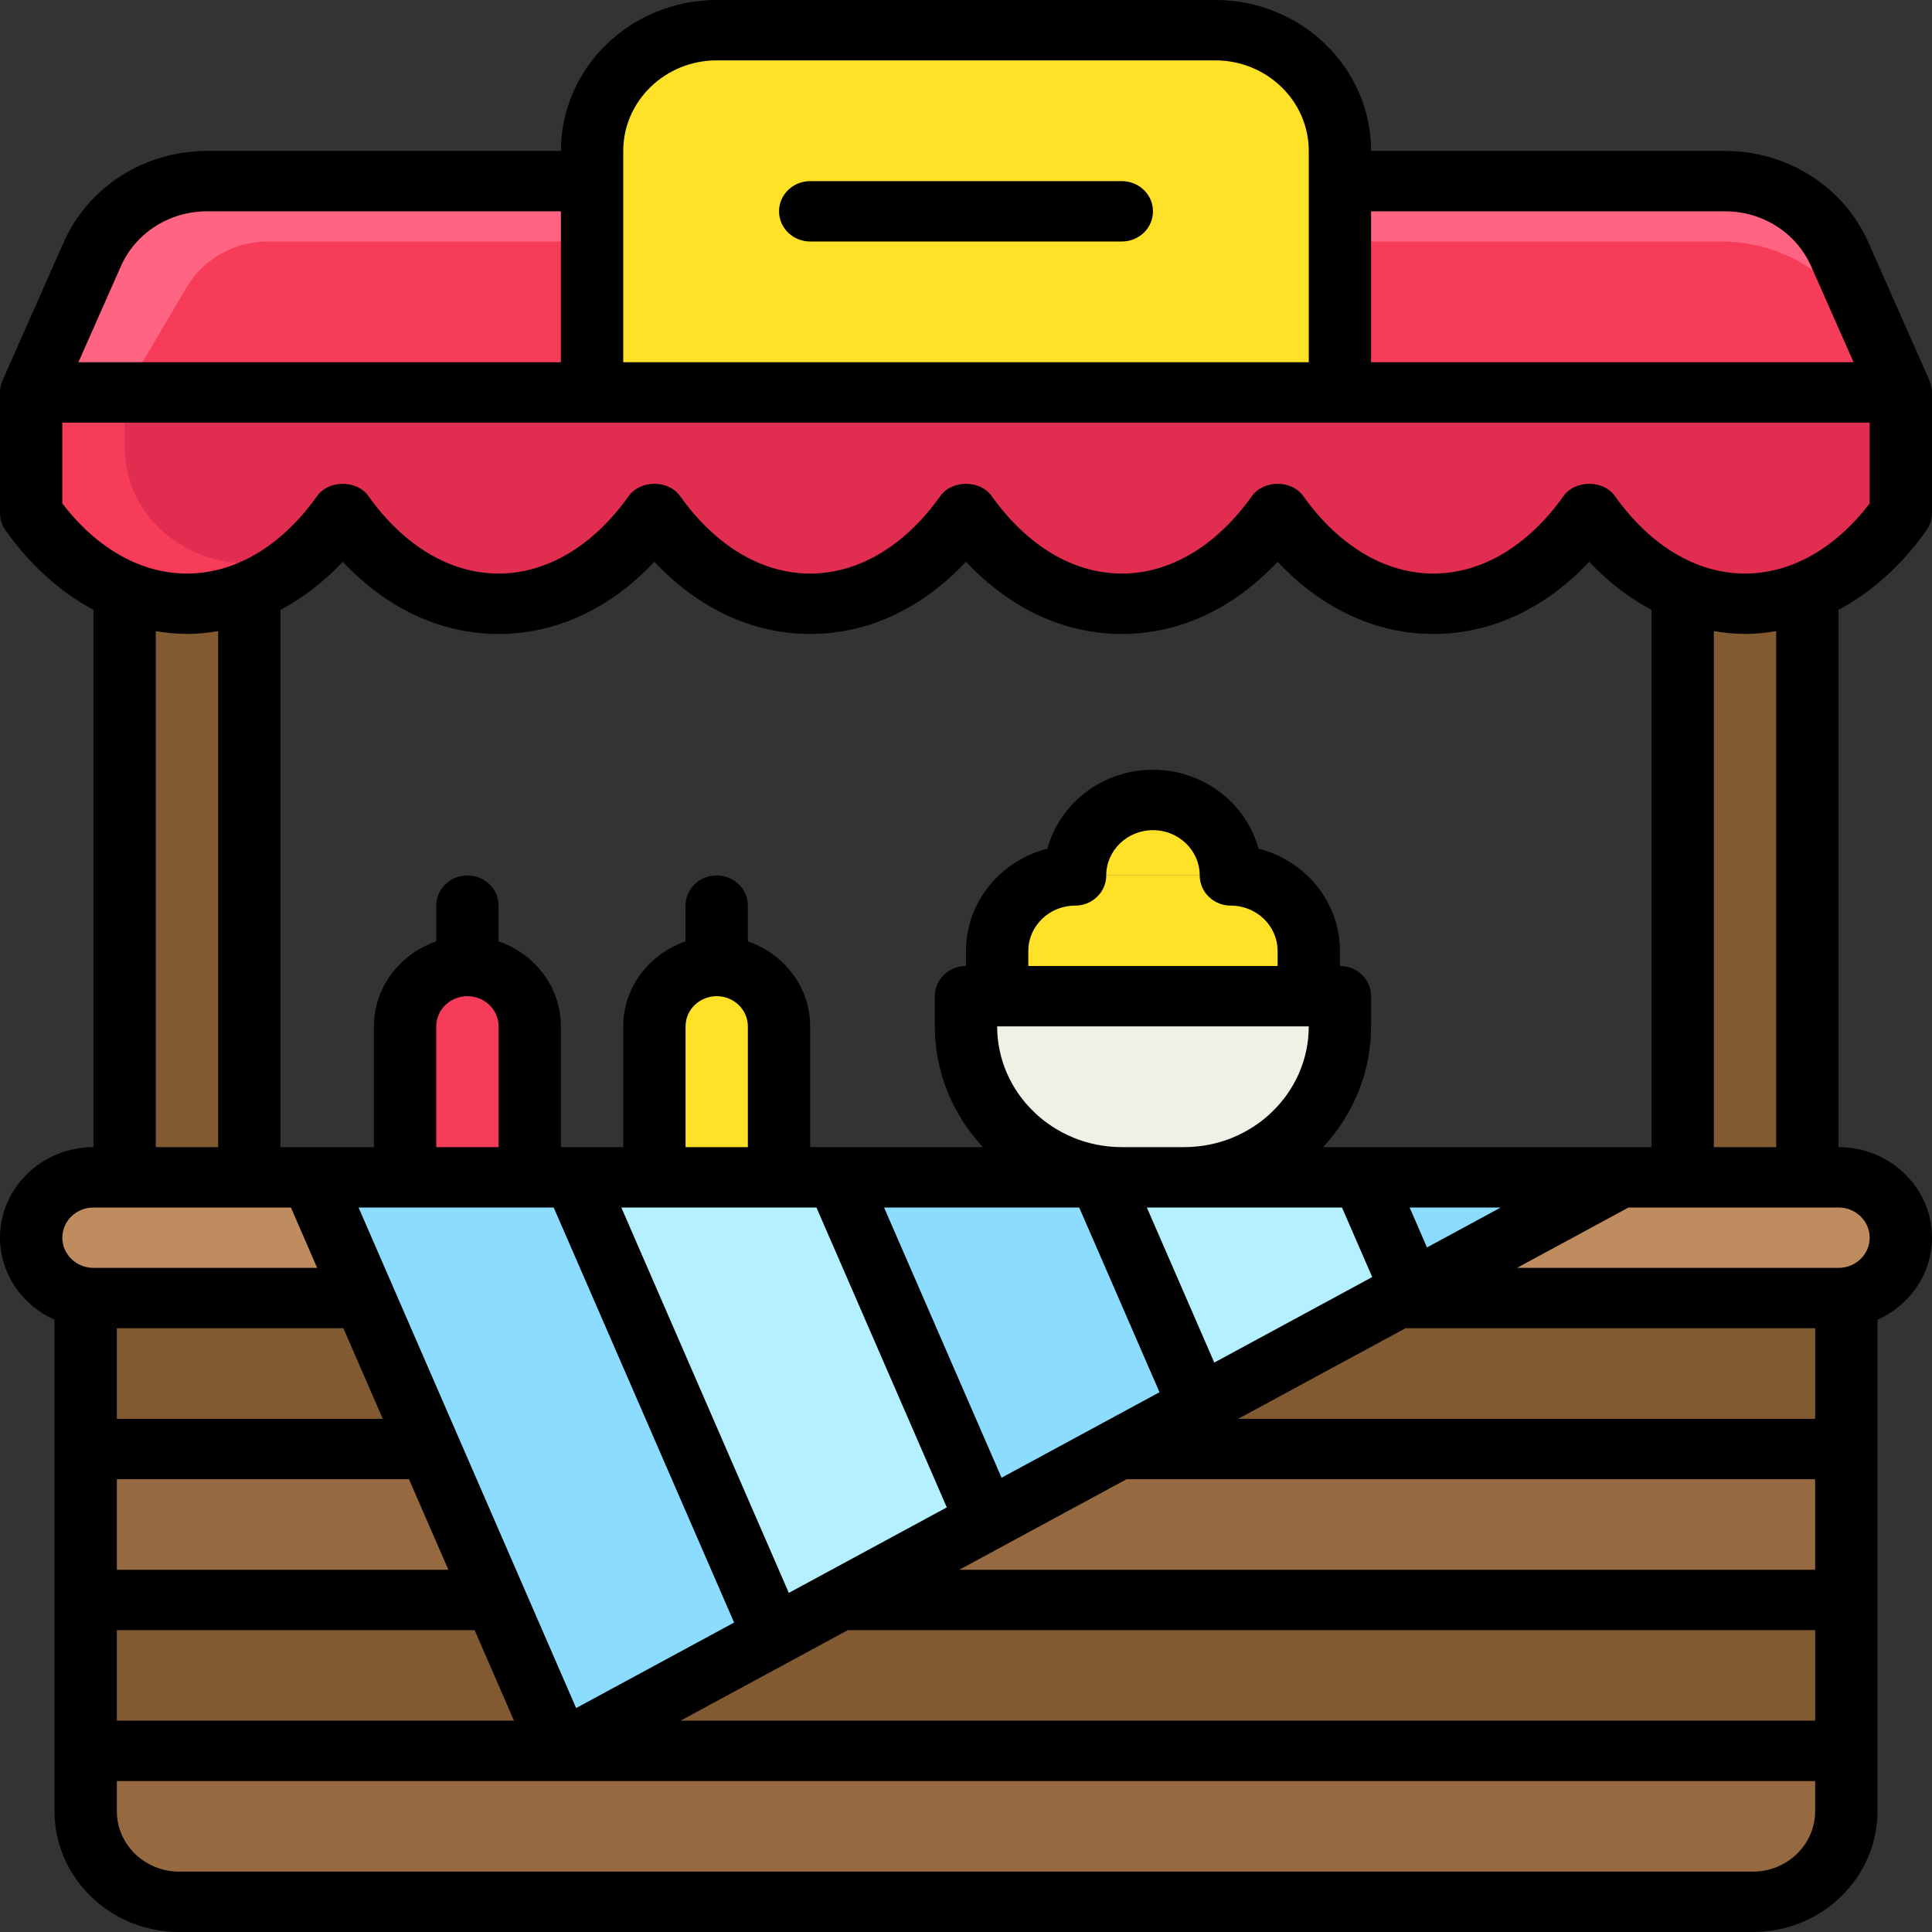<svg width="77" height="77" viewBox="0 0 77 77" fill="none" xmlns="http://www.w3.org/2000/svg">
<rect x="0" y="0" width="77" height="77" fill="#333333" stroke="none"/>
<path d="M4.967 15.641H9.935V46.922H4.967V15.641Z" fill="#825A32"/>
<path d="M72.031 46.922H67.064V15.641H72.031V46.922Z" fill="#825A32"/>
<path d="M3.415 51.734H73.584V72.188C73.584 74.18 71.915 75.797 69.859 75.797H7.141C5.084 75.797 3.415 74.18 3.415 72.188V51.734Z" fill="#966941"/>
<path d="M3.415 63.766H73.584V69.781H3.415V63.766Z" fill="#825A32"/>
<path d="M3.415 51.734H73.584V57.75H3.415V51.734Z" fill="#825A32"/>
<path d="M8.243 7.219H68.755C70.742 7.219 72.538 8.367 73.322 10.135L75.757 15.641H1.241L3.677 10.135C4.459 8.365 6.255 7.219 8.243 7.219Z" fill="#FF6482"/>
<path d="M7.442 11.444L4.967 15.641H75.757L73.996 12.656C72.891 10.781 70.833 9.625 68.605 9.625H10.677C9.34 9.625 8.105 10.319 7.442 11.444Z" fill="#F73C5A"/>
<path d="M73.273 46.922H3.725C2.353 46.922 1.241 47.999 1.241 49.328C1.241 50.657 2.353 51.734 3.725 51.734H73.273C74.645 51.734 75.757 50.657 75.757 49.328C75.757 47.999 74.645 46.922 73.273 46.922Z" fill="#BE8C5F"/>
<path d="M18.628 38.5C20 38.5 21.112 39.578 21.112 40.906V46.922H16.145V40.906C16.145 39.578 17.257 38.5 18.628 38.5Z" fill="#F73C5A"/>
<path d="M28.564 38.5C29.935 38.5 31.048 39.578 31.048 40.906V46.922H26.08V40.906C26.08 39.578 27.193 38.5 28.564 38.5Z" fill="#FFE128"/>
<path d="M75.757 20.453C72.328 25.266 66.767 25.266 63.338 20.453C59.909 25.266 54.348 25.266 50.919 20.453C47.49 25.266 41.928 25.266 38.499 20.453C35.07 25.266 29.509 25.266 26.08 20.453C22.651 25.266 17.09 25.266 13.661 20.453C10.232 25.266 4.67 25.266 1.241 20.453V15.641H75.757V20.453Z" fill="#F73C5A"/>
<path d="M4.967 15.641V17.771C4.967 22.231 10.934 24.195 13.59 20.552C13.613 20.519 13.637 20.487 13.66 20.453C17.089 25.266 22.651 25.266 26.08 20.453C29.509 25.266 35.07 25.266 38.499 20.453C41.928 25.266 47.489 25.266 50.918 20.453C54.347 25.266 59.909 25.266 63.338 20.453C66.767 25.266 72.328 25.266 75.757 20.453V15.641H4.967Z" fill="#E12D50"/>
<path d="M28.563 1.203H48.434C51.177 1.203 53.402 3.359 53.402 6.016V15.641H23.596V6.016C23.596 3.359 25.821 1.203 28.563 1.203Z" fill="#FFE128"/>
<path d="M38.499 39.703H53.402V40.906C53.402 44.227 50.62 46.922 47.193 46.922H44.709C41.281 46.922 38.499 44.227 38.499 40.906V39.703Z" fill="#F0F0E6"/>
<path d="M42.846 34.891C41.131 34.891 39.741 36.237 39.741 37.898V39.703H52.161V37.898C52.161 36.237 50.771 34.891 49.056 34.891" fill="#FFE128"/>
<path d="M49.055 34.891C49.055 33.229 47.666 31.883 45.95 31.883C44.235 31.883 42.846 33.229 42.846 34.891" fill="#FFE128"/>
<path d="M12.419 46.922H64.58L22.354 69.781L12.419 46.922Z" fill="#8CDCFF"/>
<path d="M22.892 46.922L30.831 65.191L39.31 60.601L33.364 46.922H22.892Z" fill="#B4F0FF"/>
<path d="M54.309 46.922H43.837L47.788 56.013L56.266 51.423L54.309 46.922Z" fill="#B4F0FF"/>
<path d="M76.78 21.137C76.923 20.936 77 20.697 77 20.453V15.641C77 15.477 76.966 15.316 76.899 15.167L74.464 9.66C73.484 7.446 71.242 6.016 68.756 6.016H54.645C54.645 2.699 51.859 0 48.435 0H28.564C25.14 0 22.355 2.699 22.355 6.016H8.244C5.758 6.016 3.516 7.446 2.536 9.661L0.101 15.167C0.034 15.316 0 15.477 0 15.641V20.453C0 20.697 0.077 20.936 0.22 21.137C1.223 22.544 2.418 23.607 3.726 24.305V45.719C1.672 45.719 0 47.338 0 49.328C0 50.78 0.894 52.027 2.173 52.599V72.188C2.173 74.842 4.401 77 7.141 77H69.859C72.599 77 74.827 74.842 74.827 72.188V52.599C76.106 52.027 77 50.78 77 49.328C77 47.338 75.328 45.719 73.274 45.719V24.305C74.583 23.607 75.777 22.544 76.78 21.137ZM54.645 8.422H68.756C70.248 8.422 71.593 9.281 72.181 10.608L73.875 14.438H54.645V8.422ZM24.839 6.016C24.839 4.026 26.51 2.406 28.564 2.406H48.435C50.49 2.406 52.161 4.026 52.161 6.016V14.438H24.839V6.016ZM4.819 10.609C5.407 9.281 6.752 8.422 8.244 8.422H22.355V14.438H3.125L4.819 10.609ZM2.484 49.328C2.484 48.664 3.04 48.125 3.726 48.125H11.595L12.64 50.531H3.726C3.04 50.531 2.484 49.992 2.484 49.328ZM6.21 45.719V25.154C6.618 25.22 7.032 25.266 7.452 25.266C7.871 25.266 8.285 25.22 8.694 25.154V45.719H6.21ZM52.733 45.719C53.917 44.44 54.645 42.757 54.645 40.906V39.703C54.645 39.038 54.09 38.5 53.403 38.5V37.898C53.403 35.945 52.023 34.297 50.158 33.824C49.669 32.016 47.968 30.68 45.952 30.68C43.935 30.68 42.234 32.016 41.745 33.824C39.88 34.297 38.5 35.945 38.5 37.898V38.5C37.813 38.5 37.258 39.038 37.258 39.703V40.906C37.258 42.757 37.986 44.44 39.171 45.719H32.29V40.906C32.29 39.34 31.248 38.016 29.806 37.518V36.094C29.806 35.428 29.251 34.891 28.564 34.891C27.878 34.891 27.323 35.428 27.323 36.094V37.518C25.881 38.016 24.839 39.34 24.839 40.906V45.719H22.355V40.906C22.355 39.34 21.313 38.016 19.871 37.518V36.094C19.871 35.428 19.316 34.891 18.629 34.891C17.942 34.891 17.387 35.428 17.387 36.094V37.518C15.945 38.016 14.903 39.34 14.903 40.906V45.719H11.177V24.307C12.065 23.833 12.904 23.196 13.661 22.389C15.415 24.256 17.575 25.267 19.871 25.267C22.167 25.267 24.327 24.256 26.081 22.389C27.834 24.256 29.994 25.267 32.29 25.267C34.587 25.267 36.746 24.256 38.5 22.389C40.254 24.256 42.413 25.267 44.71 25.267C47.006 25.267 49.166 24.256 50.919 22.389C52.673 24.256 54.833 25.267 57.129 25.267C59.425 25.267 61.585 24.256 63.339 22.389C64.096 23.196 64.935 23.833 65.823 24.307V45.719H52.733ZM59.813 48.125L56.873 49.717L56.181 48.125H59.813ZM16.3 58.953L17.869 62.562H4.657V58.953H16.3ZM4.657 56.547V52.938H13.686L15.255 56.547H4.657ZM18.916 64.969L20.485 68.578H4.657V64.969H18.916ZM14.29 48.125H22.068L29.258 64.667L22.962 68.075L14.291 48.125H14.29ZM17.387 45.719V40.906C17.387 40.242 17.944 39.703 18.629 39.703C19.315 39.703 19.871 40.242 19.871 40.906V45.719H17.387ZM24.763 48.125H32.54L37.735 60.077L31.438 63.485L24.763 48.125ZM27.323 45.719V40.906C27.323 40.242 27.879 39.703 28.564 39.703C29.25 39.703 29.806 40.242 29.806 40.906V45.719H27.323ZM35.235 48.125H43.012L46.212 55.487L39.917 58.895L35.235 48.125ZM52.161 40.906C52.161 43.56 49.933 45.719 47.194 45.719H44.71C41.97 45.719 39.742 43.56 39.742 40.906H52.161ZM40.984 38.5V37.898C40.984 36.904 41.82 36.094 42.847 36.094C43.534 36.094 44.089 35.556 44.089 34.891C44.089 33.896 44.925 33.086 45.952 33.086C46.979 33.086 47.815 33.896 47.815 34.891C47.815 35.556 48.37 36.094 49.056 36.094C50.084 36.094 50.919 36.904 50.919 37.898V38.5H40.984ZM45.708 48.125H53.485L54.69 50.897L48.395 54.306L45.708 48.125ZM72.343 72.188C72.343 73.514 71.229 74.594 69.859 74.594H7.141C5.771 74.594 4.657 73.514 4.657 72.188V70.984H72.343V72.188ZM72.343 68.578H27.123L33.791 64.969H72.344L72.343 68.578ZM72.343 62.562H38.234L44.902 58.953H72.343V62.562ZM72.343 56.547H49.347L56.015 52.938H72.343V56.547ZM74.516 49.328C74.516 49.992 73.96 50.531 73.274 50.531H60.46L64.905 48.125H73.274C73.96 48.125 74.516 48.664 74.516 49.328ZM68.306 45.719V25.154C68.715 25.22 69.129 25.266 69.548 25.266C69.968 25.266 70.382 25.221 70.79 25.154V45.719H68.306ZM69.548 22.859C67.623 22.859 65.782 21.762 64.361 19.77C63.895 19.119 62.782 19.119 62.317 19.77C60.896 21.762 59.054 22.859 57.129 22.859C55.204 22.859 53.362 21.762 51.941 19.77C51.476 19.119 50.363 19.119 49.897 19.77C48.477 21.762 46.635 22.859 44.71 22.859C42.785 22.859 40.943 21.762 39.522 19.77C39.056 19.119 37.944 19.119 37.478 19.77C36.057 21.762 34.215 22.859 32.29 22.859C30.365 22.859 28.523 21.762 27.103 19.77C26.637 19.119 25.524 19.119 25.058 19.77C23.638 21.762 21.796 22.859 19.871 22.859C17.946 22.859 16.104 21.762 14.683 19.77C14.218 19.119 13.105 19.119 12.639 19.77C11.218 21.762 9.377 22.859 7.452 22.859C5.623 22.859 3.871 21.872 2.484 20.067V16.844H74.516V20.067C73.129 21.872 71.376 22.859 69.548 22.859Z" fill="black"/>
<path d="M44.71 7.219H32.291C31.604 7.219 31.049 7.757 31.049 8.422C31.049 9.087 31.604 9.625 32.291 9.625H44.71C45.397 9.625 45.952 9.087 45.952 8.422C45.952 7.757 45.397 7.219 44.71 7.219Z" fill="black"/>
</svg>
